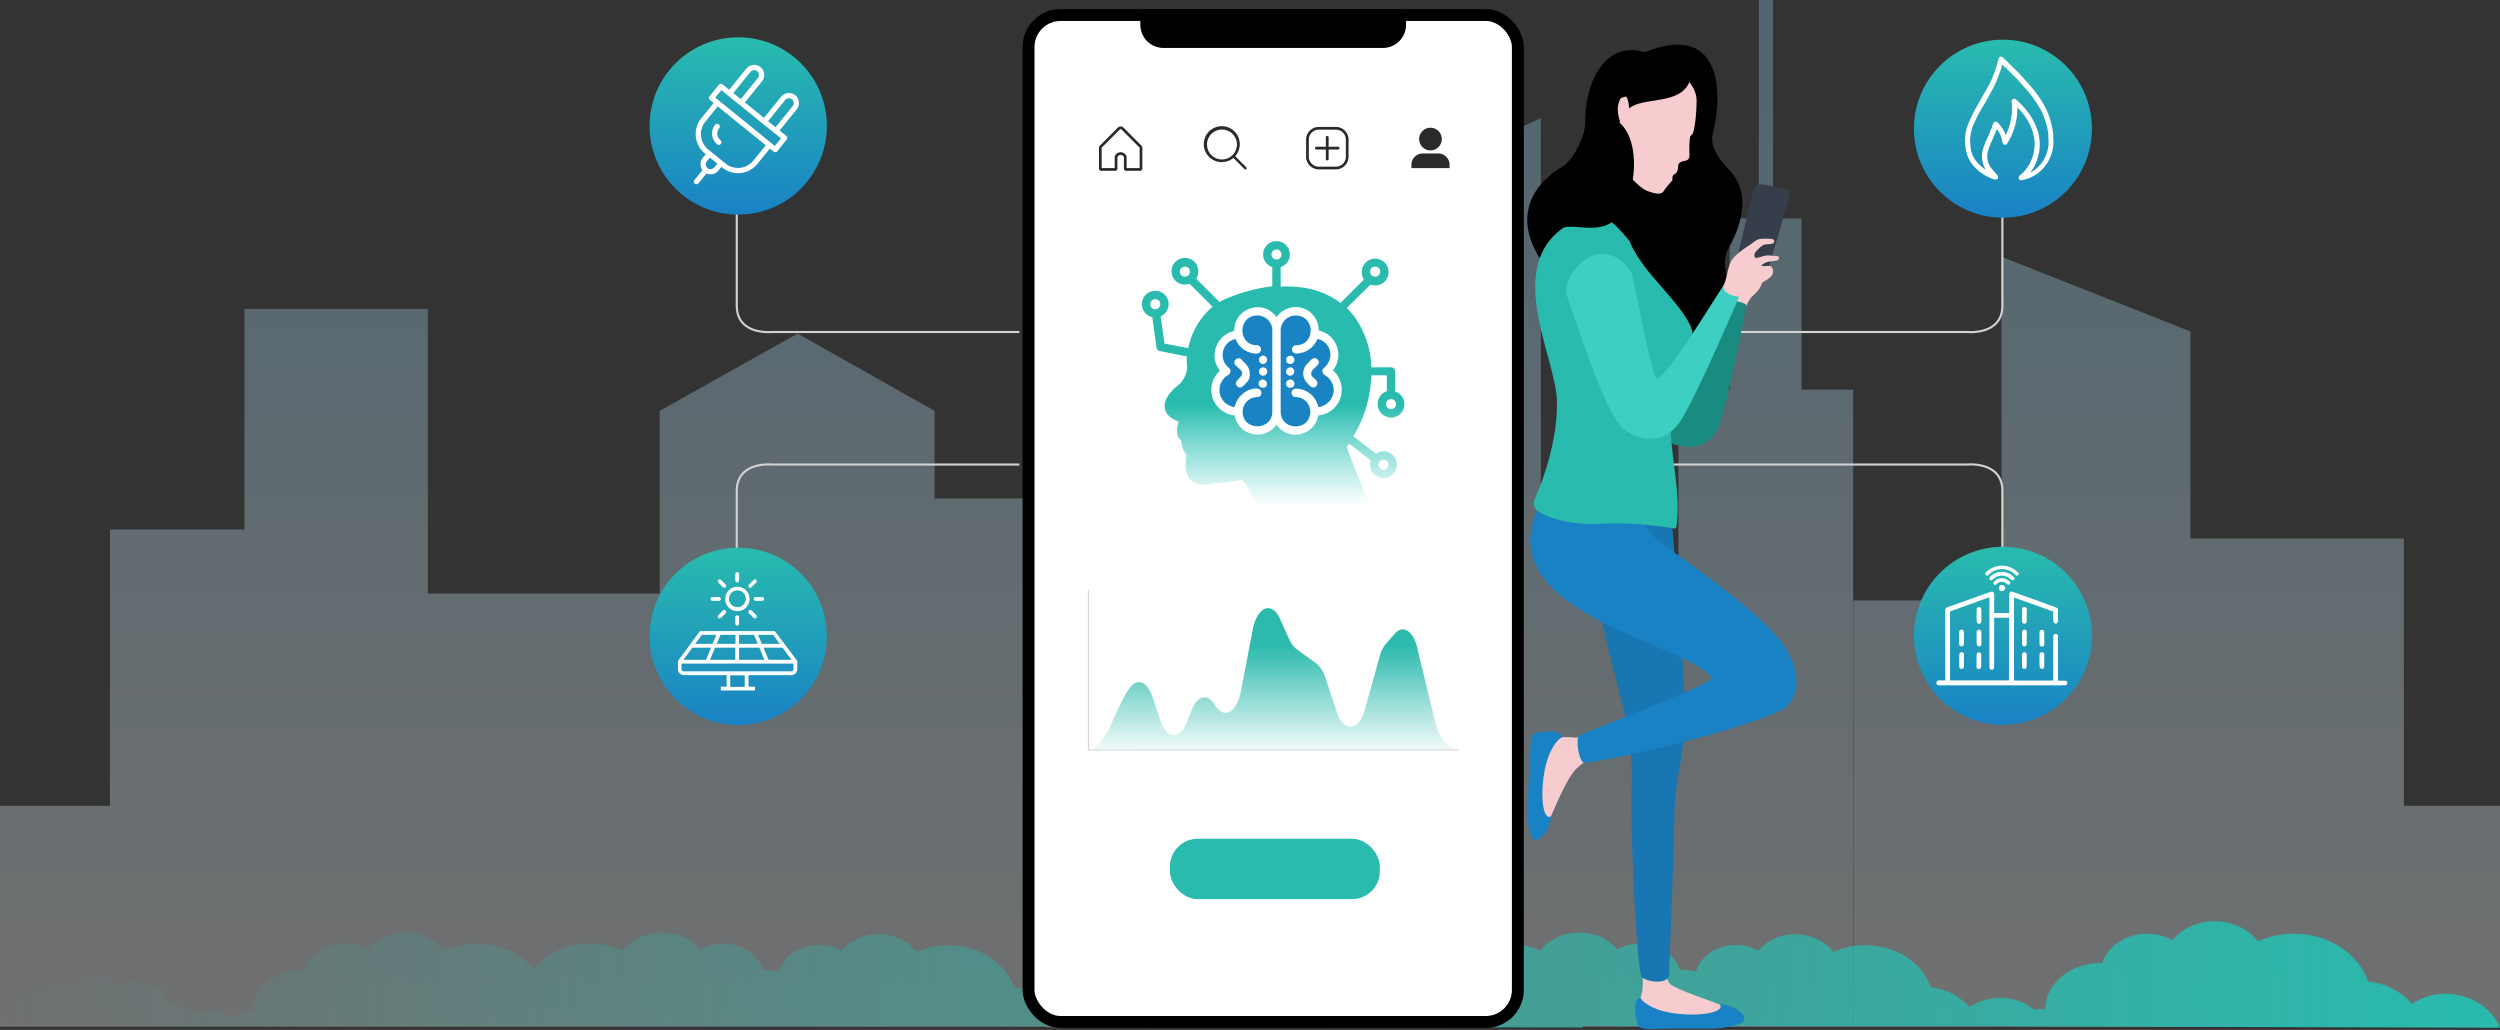 <svg xmlns="http://www.w3.org/2000/svg" xmlns:xlink="http://www.w3.org/1999/xlink" width="1170" height="482" viewBox="0 0 1170 482"><rect x="0" y="0" width="1170" height="482" fill="#333333" stroke="none"/><defs><style>.a{fill:#a1a1a1;}.b{clip-path:url(#a);}.c{opacity:0.3;}.d{fill:url(#b);}.e{fill:url(#c);}.f,.h,.l{fill:none;}.f{stroke:#d1d1d1;}.g{fill:#fff;}.h{stroke:#000;stroke-width:5.575px;}.h,.l{stroke-miterlimit:10;}.i{fill:url(#d);}.j,.u{fill:#29bbae;}.k{fill:url(#h);}.l{stroke:#d6d6d6;stroke-width:0.5px;}.m{fill:#2a2a2b;}.n{fill:#1983c4;}.o{fill:url(#i);}.p{fill:#f6cccf;}.p,.q,.r,.s,.t,.u,.v,.w{fill-rule:evenodd;}.q{fill:#1982c5;}.r{fill:#1876b2;}.s{fill:#1a8b81;}.v{fill:#3dcfc2;}.w{fill:#373e4b;}</style><clipPath id="a"><rect class="a" width="1170" height="482" transform="translate(375 419)"/></clipPath><linearGradient id="b" x1="0.5" x2="0.5" y2="1" gradientUnits="objectBoundingBox"><stop offset="0" stop-color="#94dbfe"/><stop offset="1" stop-color="#fff"/></linearGradient><linearGradient id="c" x1="0.994" y1="1" x2="0" y2="1" gradientUnits="objectBoundingBox"><stop offset="0" stop-color="#29bbae"/><stop offset="1" stop-color="#29bbae" stop-opacity="0"/></linearGradient><linearGradient id="d" x1="0.5" x2="0.5" y2="1" gradientUnits="objectBoundingBox"><stop offset="0" stop-color="#29bbae"/><stop offset="1" stop-color="#1982c5"/></linearGradient><linearGradient id="h" x1="0.5" y1="-0.04" x2="0.5" y2="1.047" gradientUnits="objectBoundingBox"><stop offset="0" stop-color="#2cbaad"/><stop offset="0.314" stop-color="#2cbaad"/><stop offset="1" stop-color="#2cbaad" stop-opacity="0"/></linearGradient><linearGradient id="i" x1="0.5" y1="0.619" x2="0.5" y2="1" gradientUnits="objectBoundingBox"><stop offset="0" stop-color="#29bbae"/><stop offset="1" stop-color="#3dcfc2" stop-opacity="0"/></linearGradient></defs><g class="b" transform="translate(-375 -419)"><g transform="translate(0 -39)"><g class="c" transform="translate(375 457.529)"><path class="d" d="M489.273,481.265v-.248H0V377.579H51.457V248.251h62.955V145.061h85.81V278.229h108.52V192.754l64.537-36.172,64.106,36.172v41h59.362v83.37h30.185v-126.6h95.727V101.7l98.459-45.959V230.536h40.389v33.2h24V182.844h24V102.695h13.654V0h6.612V102.695h13.368v80.149h24.147V481.017H537.136v.248Zm626.826-.248H867.439V281.45h69.28V120.657l88.4,34.934v96.872h99.9V377.579H1170V481.017Z" transform="translate(0 0)"/></g><path class="e" d="M942.879,49.22a.505.505,0,0,0,.012-.054H759.112a.448.448,0,0,1,.015-.077H740.549c.114.257.226.516.331.776l-227.1-.645c0-.015.007-.035.011-.054H330.012c0-.026.012-.051.015-.077H107.2c0-.024.012-.051.015-.076H0a4.72,4.72,0,0,1,5.073-3.842h.978v-.085c0-5.852,5.559-10.53,12.392-10.53h.586c1.366-3.842,5.465-6.6,10.245-6.6a11.6,11.6,0,0,1,5.855,1.5,12.148,12.148,0,0,1,9.662-4.345,12.032,12.032,0,0,1,9.854,4.513,20.5,20.5,0,0,1,8.1-1.672c7.8,0,14.731,4.345,16.878,10.781a15.159,15.159,0,0,1,10.053,5.18,13.275,13.275,0,0,1,3.513-1.671c5.629-1.818,11.809-.01,15.107,4a9.834,9.834,0,0,1,8.367-4.263,6.34,6.34,0,0,1,1.756.165c.2-10.782,10.441-19.389,23.029-19.389h.977c2.342-7.273,10.05-12.288,18.734-12.288A22.057,22.057,0,0,1,171.8,13.148c.391-.5.782-.832,1.174-1.335.194-.333.583-.5.778-.67A9.021,9.021,0,0,1,175.5,9.807a29.266,29.266,0,0,1,2.735-1.84c.391-.164.586-.333.977-.5a9.043,9.043,0,0,0,.974-.5,6.225,6.225,0,0,1,2.147-.67l2.344-.5c.39,0,.781-.166,1.169-.166s.782-.169,1.172-.169a2.893,2.893,0,0,0,1.17-.164h1.369c7.315,0,14.243,3.174,18.246,8.441a37.132,37.132,0,0,1,15.123-3.177c10.654-.162,20.836,4.363,26.831,11.985a29.213,29.213,0,0,1,9.7-7.955,35.783,35.783,0,0,1,17.137-4.03,37.174,37.174,0,0,1,15.121,3.174c.029-.039.059-.073.088-.108,4.014-5.2,10.895-8.33,18.163-8.33h1.364a2.9,2.9,0,0,0,1.17.164c.39,0,.781.169,1.172.169s.782.166,1.174.166l2.339.5a6.225,6.225,0,0,1,2.147.67,9.236,9.236,0,0,0,.978.5c.386.169.583.337.974.5a28.925,28.925,0,0,1,2.732,1.84,8.822,8.822,0,0,1,1.757,1.336c.2.168.586.337.782.67.388.5.778.835,1.169,1.335a22.069,22.069,0,0,1,10.637-2.673c8.684,0,16.39,5.015,18.738,12.288h.973a27.082,27.082,0,0,1,5.575.576h1a16.694,16.694,0,0,1,2.438-4.6c5.76-7.688,17.664-9.858,26.644-4.93a20.69,20.69,0,0,1,7.872-5.794,23.036,23.036,0,0,1,9.462-1.894c7.21,0,13.936,3.083,17.842,8.253a38.712,38.712,0,0,1,6-2.068,36.916,36.916,0,0,1,8.906-1.078c13.89-.013,26.648,7.768,30.675,19.715a27.484,27.484,0,0,1,18.029,9.25,25.241,25.241,0,0,1,6.693-3.15,26.553,26.553,0,0,1,7.732-1.141,25.276,25.276,0,0,1,16.078,5.583,13.64,13.64,0,0,1,3.047-.361,7.514,7.514,0,0,1,1.977.167c.2-12.016,11.658-21.664,25.688-21.664h.989a18.418,18.418,0,0,1,2.767-5.247c6.522-8.718,20.058-11.086,30.137-5.5C592.08,3.3,599.487,0,607.394,0a26.8,26.8,0,0,1,16.815,5.911,24.024,24.024,0,0,1,6.22,2.336c1.225-.432,2.483-.811,3.741-1.141,13.321-3.336,27.023.169,36.072,8.076a29.855,29.855,0,0,1,8.619,7.362,29.178,29.178,0,0,1,9.7-7.955,35.785,35.785,0,0,1,17.136-4.03,37.179,37.179,0,0,1,15.122,3.174c.029-.039.06-.073.088-.108,4.015-5.2,10.895-8.33,18.163-8.33h1.366a2.9,2.9,0,0,0,1.172.164c.391,0,.778.169,1.169.169s.782.166,1.174.166l2.339.5a6.226,6.226,0,0,1,2.147.67,9.228,9.228,0,0,0,.978.5c.391.169.583.337.974.5a28.941,28.941,0,0,1,2.734,1.84,8.882,8.882,0,0,1,1.756,1.336c.194.168.586.337.782.67.391.5.778.835,1.169,1.335a22.075,22.075,0,0,1,10.637-2.673c8.684,0,16.394,5.015,18.738,12.288h.973a27.065,27.065,0,0,1,5.575.576h1a16.518,16.518,0,0,1,2.441-4.6c5.755-7.688,17.661-9.858,26.636-4.93a20.751,20.751,0,0,1,7.877-5.794,23.04,23.04,0,0,1,9.462-1.894c7.21,0,13.935,3.083,17.842,8.253a38.794,38.794,0,0,1,6-2.068,36.909,36.909,0,0,1,8.906-1.078c13.89-.013,26.648,7.768,30.676,19.715a27.484,27.484,0,0,1,18.028,9.25,25.24,25.24,0,0,1,6.693-3.15,26.564,26.564,0,0,1,7.732-1.141,25.273,25.273,0,0,1,16.078,5.583,13.642,13.642,0,0,1,3.047-.361,7.509,7.509,0,0,1,1.977.167c.2-12.016,11.658-21.664,25.688-21.664h.989a18.447,18.447,0,0,1,2.767-5.247c6.523-8.718,20.058-11.086,30.138-5.5C1021.18,3.3,1028.587,0,1036.494,0c8.1.082,15.709,3.552,20.154,9.391a43,43,0,0,1,6.622-2.285c19.266-4.825,39.323,4.657,44.958,21.073,8.2.931,15.708,4.74,20.549,10.578a28.52,28.52,0,0,1,7.706-3.639c13.735-4.062,28.754,2.985,33.5,14.747Z" transform="translate(375 889.125)"/><g transform="translate(679 461.181)"><g transform="translate(0 1)"><g transform="translate(40.806 80.062)"><path class="f" d="M1674.314,658.152H1558.609s-16.55,1.735-16.55-12.32V587.015" transform="translate(-1542.059 -587.015)"/><path class="f" d="M1542.059,658.152h115.705s16.55,1.735,16.55-12.32V587.015" transform="translate(-1081.999 -587.015)"/><path class="f" d="M1674.314,587.083H1558.609s-16.55-1.735-16.55,12.32V658.22" transform="translate(-1542.059 -453.926)"/><path class="f" d="M1513.3,587.083h162.955s16.551-1.735,16.551,12.32V658.22" transform="translate(-1100.491 -453.926)"/></g><g transform="translate(177.357 0)"><rect class="g" width="229" height="471.26" rx="12" transform="translate(0 2.839)"/><rect class="h" width="229" height="471.26" rx="15" transform="translate(0 2.839)"/><path d="M0,0H124.332a0,0,0,0,1,0,0V7.435a10.817,10.817,0,0,1-10.817,10.817H10.817A10.817,10.817,0,0,1,0,7.435V0A0,0,0,0,1,0,0Z" transform="translate(52.334)"/></g><g transform="translate(0 13.281)"><circle class="i" cx="41.485" cy="41.485" r="41.485"/><g transform="translate(44.182 7.691) rotate(39)"><path class="g" d="M19.169,60.49V54.6l-.347-.123a4.739,4.739,0,0,1-3.147-4.455V47.779h-.511A11.713,11.713,0,0,1,3.474,36.089V26.852H1.226A1.23,1.23,0,0,1,0,25.626V18.658a1.23,1.23,0,0,1,1.226-1.226H5.231V4.72A4.736,4.736,0,0,1,9.952,0a4.615,4.615,0,0,1,3.331,1.39,4.616,4.616,0,0,1,1.39,3.331V17.432H26.158V4.72A4.736,4.736,0,0,1,30.878,0a4.458,4.458,0,0,1,3.29,1.39A4.617,4.617,0,0,1,35.558,4.72V17.432h4.006a1.271,1.271,0,0,1,.879.368,1.222,1.222,0,0,1,.368.879v6.968a1.23,1.23,0,0,1-1.226,1.226H37.336V36.11a11.661,11.661,0,0,1-11.71,11.669h-.511v2.248a4.739,4.739,0,0,1-3.147,4.455l-.347.123V60.49a1.226,1.226,0,1,1-2.452,0Zm-1-10.422a2.248,2.248,0,1,0,4.5,0h.021V47.819H18.167ZM5.967,36.11a9.236,9.236,0,0,0,9.216,9.237H25.647a9.245,9.245,0,0,0,9.237-9.237V26.873H5.967ZM2.472,24.421H38.378V19.9H2.472ZM28.61,17.432h4.516V4.72a2.248,2.248,0,0,0-4.5,0h-.02ZM7.7,4.72V17.432h4.5V4.72a2.248,2.248,0,0,0-4.5,0Zm2.738,29.632a1.226,1.226,0,0,1,2.452,0A4.012,4.012,0,0,0,16.9,38.358a1.27,1.27,0,0,1,.879.368,1.228,1.228,0,0,1-.858,2.1A6.507,6.507,0,0,1,10.443,34.352Z" transform="translate(0 0)"/></g></g><g transform="translate(591.709 251.713)"><circle class="i" cx="41.661" cy="41.661" r="41.661" transform="translate(0 0)"/><g transform="translate(10.486 8.855)"><path class="g" d="M59.742,55.974H1.535A1.637,1.637,0,0,1,0,55.275a3.387,3.387,0,0,0,.07-.837,1.559,1.559,0,0,1,1.535-.768H4.188V21.217c0-1.256.139-1.465,1.326-1.885,6.49-2.3,12.981-4.676,19.542-6.979,1.4-.488,2.024-.07,2.024,1.4v8.375h7.049V13.61c0-1.326.628-1.745,1.815-1.326,6.63,2.373,13.261,4.746,19.891,7.189.908.349,1.117.558,1.117,1.535v4.746c0,1.047-.908,1.675-1.675,1.117a1.919,1.919,0,0,1-.558-1.047,35.131,35.131,0,0,1,0-3.839.608.608,0,0,0-.488-.7c-5.793-2.094-11.586-4.188-17.378-6.212a4.349,4.349,0,0,0-.488-.139v38.8H54.718V33.081A1.12,1.12,0,0,1,55.834,31.9a1.062,1.062,0,0,1,1.117,1.117v20.8h2.792a3.392,3.392,0,0,1,.838.07.957.957,0,0,1,.7,1.186.988.988,0,0,1-.977.908ZM24.149,15.005c-5.653,2.024-11.307,4.118-17.03,6.142a.913.913,0,0,0-.7.977V53.671H33.989c.07-12.842.07-16.471.07-29.313H27.08V47.18c0,.977-.419,1.535-1.117,1.535s-1.116-.488-1.116-1.465V14.8C24.567,14.866,24.358,14.936,24.149,15.005ZM18.775,47.18c.069-.977.069-1.884.069-2.792V41.736a1.085,1.085,0,1,1,2.164-.07V47.25a1.119,1.119,0,0,1-1.186,1.117A1.068,1.068,0,0,1,18.775,47.18Zm29.592-.07a17.688,17.688,0,0,1-.07-2.722V41.736a1.142,1.142,0,0,1,1.116-1.257,1.121,1.121,0,0,1,1.117,1.187V47.18a1.084,1.084,0,1,1-2.163-.07Zm-8.236.07c0-1.815-.07-3.7,0-5.513a1.121,1.121,0,0,1,1.116-1.187c.628,0,1.047.489,1.117,1.257-.07.907-.07,1.814-.07,2.652V47.11a1.084,1.084,0,1,1-2.163.07Zm-29.383,0c0-1.815-.07-3.7,0-5.513a1.177,1.177,0,0,1,1.187-1.187,1.131,1.131,0,0,1,1.046,1.257c-.069.907-.069,1.814-.069,2.722V47.11c0,.768-.419,1.187-1.047,1.187A1.062,1.062,0,0,1,10.748,47.18Zm38.6-9.352c-.628,0-1.047-.488-1.047-1.256V31.2a1.068,1.068,0,0,1,1.047-1.187,1.119,1.119,0,0,1,1.186,1.117v5.583a1.069,1.069,0,0,1-1.186,1.117Zm-29.383-.07a1.068,1.068,0,0,1-1.047-1.186c-.07-.908-.07-1.815-.07-2.722V31.2a1.173,1.173,0,0,1,1.047-1.256,1.119,1.119,0,0,1,1.187,1.116v5.653a1.053,1.053,0,0,1-1.01,1.054A.864.864,0,0,1,19.961,37.758Zm20.17-1.117V31.057a1.118,1.118,0,0,1,1.186-1.116,1.068,1.068,0,0,1,1.047,1.186c-.07.907-.07,1.815-.07,2.792v2.652a1.084,1.084,0,1,1-2.163.069Zm-29.453-.069V31.127a1.1,1.1,0,0,1,1.187-1.186c.628,0,1.047.489,1.047,1.256v5.3A1.142,1.142,0,0,1,11.8,37.758,1.121,1.121,0,0,1,10.678,36.571Zm9.283-9.422c-.628,0-1.047-.488-1.047-1.256-.07-.838-.07-1.745-.07-2.652V20.589c0-.768.419-1.187,1.047-1.187a1.048,1.048,0,0,1,1.187,1.117v5.513a1.035,1.035,0,0,1-1,1.124A1.067,1.067,0,0,1,19.961,27.149Zm20.17-1.117V20.449a1.082,1.082,0,0,1,1.186-1.117,1.01,1.01,0,0,1,1.047,1.117c-.07,1.047-.07,1.954-.07,2.862v2.652a1.084,1.084,0,1,1-2.163.07ZM29.243,10.4A1.416,1.416,0,0,1,30.709,9a1.431,1.431,0,0,1,1.465,1.465,1.466,1.466,0,1,1-2.931-.07Zm-2.3-1.745c-.349-.349-.279-.837.139-1.256a4.975,4.975,0,0,1,7.189,0c.419.419.489.908.07,1.256a.833.833,0,0,1-1.256-.069,3.293,3.293,0,0,0-4.816,0,1.086,1.086,0,0,1-.741.376A.756.756,0,0,1,26.94,8.654Zm8.1-2.094A7.024,7.024,0,0,0,31.9,4.816a5.607,5.607,0,0,0-5.165,1.4c-.139.069-.279.209-.488.349a.8.8,0,0,1-1.186,0,.883.883,0,0,1,0-1.256,7.488,7.488,0,0,1,3.769-2.233,17.4,17.4,0,0,0,1.885-.209A7.775,7.775,0,0,1,36.222,5.3c.419.419.488.908.14,1.256a.891.891,0,0,1-.637.262A1.081,1.081,0,0,1,35.036,6.56ZM37.06,4.327a8.636,8.636,0,0,0-12.423-.209c-.628.628-1.047.7-1.466.279s-.349-.907.279-1.535A10.962,10.962,0,0,1,29.383.07c.07,0,.139-.07.209-.07h2.233c.488.07.978.209,1.4.279a10.788,10.788,0,0,1,5.025,2.932.862.862,0,0,1,.209,1.047,1.9,1.9,0,0,1-.837.419A1.23,1.23,0,0,1,37.06,4.327Z" transform="translate(0 0)"/></g></g><g transform="translate(0 252.13)"><circle class="i" cx="41.485" cy="41.485" r="41.485" transform="translate(0)"/><g transform="translate(13.275 11.432)"><path class="g" d="M35.877,55.392H20.065V53.624h2.75v-5.4H2.848A2.85,2.85,0,0,1,0,45.374V41.642c0-.1.1-.1.1-.2L10.017,27.99a.744.744,0,0,1,.688-.393H44.944a.994.994,0,0,1,.687.393L55.747,41.446c0,.1.1.2.1.294v3.634A2.85,2.85,0,0,1,53,48.222H33.029v5.4h3.044v1.964Zm-11.392-1.67h6.777v-5.4H24.485ZM1.67,45.374A1.09,1.09,0,0,0,2.75,46.455H53a1.09,1.09,0,0,0,1.08-1.081V42.82H1.67ZM42.4,41.053H53.193l-4.224-5.7H40.046Zm-13.792,0H40.439l-2.357-5.7H28.61Zm-13.6,0H26.842v-5.7H17.371Zm-12.46,0H13.148l2.357-5.7H6.777Zm36.706-7.464h8.434l-3.142-4.223H37.492Zm-10.649,0h8.783l-1.768-4.223H28.61Zm-10.453,0h8.784V29.366H19.924Zm-10.1,0h8.139l1.768-4.223H11.2ZM55.845,41.74Zm-29-17.58V21.116a.884.884,0,1,1,1.768,0V24.16a.884.884,0,1,1-1.768,0Zm-7.955-2.75a1.03,1.03,0,0,1,0-1.277l2.16-2.16a.917.917,0,0,1,1.277,0,1.03,1.03,0,0,1,0,1.277l-2.16,2.16a1.253,1.253,0,0,1-.724.259A.663.663,0,0,1,18.887,21.41Zm16.5,0-2.161-2.16A.9.9,0,0,1,34.5,17.973l2.16,2.16a.917.917,0,0,1,0,1.277,1.138,1.138,0,0,1-.675.221A.844.844,0,0,1,35.387,21.41ZM22.128,12.571a5.7,5.7,0,1,1,5.7,5.7A5.7,5.7,0,0,1,22.128,12.571Zm1.768-.1a3.929,3.929,0,1,0,3.929-3.929A3.94,3.94,0,0,0,23.9,12.473Zm12.473.982a.884.884,0,1,1,0-1.768h3.044a.884.884,0,1,1,0,1.768Zm-20.232,0a.884.884,0,0,1,0-1.768h3.044a.884.884,0,1,1,0,1.768ZM33.226,7.072a1.032,1.032,0,0,1,0-1.277l2.259-2.16a.9.9,0,0,1,1.178,0,1.031,1.031,0,0,1,0,1.276L34.4,7.072a.7.7,0,0,1-.589.294A.848.848,0,0,1,33.226,7.072Zm-12.178,0L18.887,4.91a.9.9,0,0,1,0-1.178.925.925,0,0,1,1.277-.1l2.16,2.16a1.03,1.03,0,0,1,0,1.277,1.14,1.14,0,0,1-.675.221A.847.847,0,0,1,21.047,7.072Zm5.795-3.143V.884a.884.884,0,1,1,1.768,0V3.929a.884.884,0,1,1-1.768,0Z" transform="translate(0 0)"/></g></g><g transform="translate(591.709 14.381)"><circle class="i" cx="41.661" cy="41.661" r="41.661" transform="translate(0)"/><g transform="translate(23.898 7.941)"><path class="g" d="M26.441,57.84a1.088,1.088,0,0,1-.6-.121,1.2,1.2,0,0,1-.724-.966,1.685,1.685,0,0,1,.362-1.087l.483-.362c.241-.241.483-.362.724-.6a18.885,18.885,0,0,0,5.433-9.659,22.52,22.52,0,0,0,.483-3.863,19.7,19.7,0,0,0-.724-5.433,25.759,25.759,0,0,0-3.622-7.606,29.353,29.353,0,0,0-3.743-4.467,30.932,30.932,0,0,1-4.709,16.9,1.144,1.144,0,0,1-1.328.6,1.31,1.31,0,0,1-.966-.966,13.76,13.76,0,0,0-2.535-6.4c0,.121,0,.121-.121.241-.845,1.932-1.57,3.863-2.415,5.675l-.121.241a29.959,29.959,0,0,0-1.57,4.226,9.067,9.067,0,0,0,1.69,8.089c.6.724,1.328,1.57,1.932,2.294.362.362.6.724.845.966a1.265,1.265,0,0,1,.121,1.449,1.319,1.319,0,0,1-1.449.483l-.362-.121-1.087-.362A22.385,22.385,0,0,1,4.1,51.2,15.5,15.5,0,0,1,.483,43.714,22.747,22.747,0,0,1,0,39.367a20.954,20.954,0,0,1,1.69-8.331c.724-1.69,1.69-3.622,2.656-5.674C5.071,24.034,5.8,22.706,6.52,21.5c.6-.966,1.207-2.052,1.69-3.018,1.449-2.415,2.777-4.709,3.863-6.882.845-1.932,1.57-3.863,2.173-5.554.362-.966.6-2.052.966-3.139l.362-1.449.121-.6a1.458,1.458,0,0,1,.845-.845A1.158,1.158,0,0,1,17.627.25l.483.483c.362.362.724.6.966.845l1.932,1.932C22.7,5.2,24.509,6.89,26.2,8.7c1.328,1.449,2.656,3.018,3.984,4.467a15.293,15.293,0,0,1,1.328,1.57A44.314,44.314,0,0,1,36.341,21.5a33.4,33.4,0,0,1,3.5,7.727,47.379,47.379,0,0,1,1.207,5.192,13.3,13.3,0,0,1,.241,2.173v1.328c0,.483.121.845.121,1.328a18.6,18.6,0,0,1-4.346,12.436,17.2,17.2,0,0,1-9.176,5.8c-.362.121-.724.121-1.087.241l-.362.121ZM23.06,19.688a1.716,1.716,0,0,1,.724.241l.241.241a2.12,2.12,0,0,1,.6.483,41.447,41.447,0,0,1,5.554,6.278,29.312,29.312,0,0,1,3.984,8.331,20.52,20.52,0,0,1,.845,6.157,16.431,16.431,0,0,1-.6,4.346,19.356,19.356,0,0,1-3.863,8.451,14.861,14.861,0,0,0,4.829-3.863,16.4,16.4,0,0,0,3.743-10.987A3.342,3.342,0,0,0,39,38.281V36.953c0-.6-.121-1.207-.121-1.811a49.573,49.573,0,0,0-1.207-4.95,26.354,26.354,0,0,0-3.26-7.123,60.915,60.915,0,0,0-4.588-6.52c-.483-.483-.966-1.087-1.449-1.57-1.207-1.449-2.535-2.9-3.863-4.346-1.69-1.811-3.5-3.5-5.192-5.192-.6-.6-1.328-1.207-1.932-1.811v.121a33.307,33.307,0,0,1-.966,3.26c-.6,1.69-1.328,3.743-2.294,5.8-1.087,2.294-2.415,4.588-3.743,7.123-.6,1.087-1.207,2.052-1.811,3.018C7.848,24.155,7.123,25.483,6.4,26.69c-.966,1.811-1.811,3.863-2.535,5.433a20,20,0,0,0-1.449,7.365,38.184,38.184,0,0,0,.362,3.863A11.958,11.958,0,0,0,5.916,49.63a20.443,20.443,0,0,0,3.863,3.26,11.393,11.393,0,0,1-1.449-9.176,27.057,27.057,0,0,1,1.69-4.709l.121-.241c.845-1.811,1.57-3.622,2.415-5.554.121-.362.241-.845.362-1.207.121-.241.121-.483.241-.724a1.458,1.458,0,0,1,.845-.845,1.158,1.158,0,0,1,1.087.241,14.7,14.7,0,0,1,3.984,6.037,28.468,28.468,0,0,0,2.777-15.7,1.486,1.486,0,0,1,.6-1.207A1.088,1.088,0,0,1,23.06,19.688Z" transform="translate(0 0.039)"/></g></g><rect class="j" width="98.2" height="28.27" rx="13" transform="translate(243.544 388.351)"/><g transform="translate(205.384 271.892)"><path class="k" d="M40.9,147c4.642-1.248,8.307-7.736,9.651-10.73,2.81-6.488,5.741-12.976,8.185-16.719l.733-1c3.543-5.24,8.429-3.493,10.872,3.993l3.665,10.979c2.81,8.734,8.918,9.233,12.216,1.248l2.565-6.488c2.688-6.737,7.574-7.486,10.75-2h0c4.031,6.737,10.139,3.743,12.094-6.238l5.619-29.2c2.077-10.73,9.04-13.475,12.827-4.741l4.276,9.482a11.7,11.7,0,0,0,3.054,4.242l9.895,7.236a13.871,13.871,0,0,1,3.787,5.989l5.5,16.469c3.176,9.732,10.261,8.983,13.071-1l6.963-24.953a15.041,15.041,0,0,1,2.932-5.989l4.153-4.741c4.153-4.741,9.284-.749,10.872,8.235l8.307,34.186c2.077,8.484,7.574,11.229,10.994,11.978" transform="translate(-40.334 -72.365)"/><path class="l" d="M40.6,67.8v74.884H214.143" transform="translate(-40.6 -67.8)"/></g><g transform="translate(210.313 54.983)"><g transform="translate(146.233 0.62)"><path class="m" d="M266.613,422.282a5.3,5.3,0,1,0,5.3,5.3,5.3,5.3,0,0,0-5.3-5.3Z" transform="translate(-257.699 -422.282)"/><path class="m" d="M277.242,435.53H259.4v-1.562a5.3,5.3,0,0,1,5.295-5.295h7.26a5.3,5.3,0,0,1,5.293,5.295Z" transform="translate(-259.395 -416.631)"/></g><path class="m" d="M142.624,442.745h0c-.107,0-.226-.008-.35-.015s-.239-.013-.366-.013h-4.743c-.128,0-.251.007-.366.013s-.245.015-.352.015a1.1,1.1,0,0,1-1.23-1.183v-5.17c0-.558-.869-1.1-1.519-1.1s-1.519.544-1.519,1.1v5.17a1.1,1.1,0,0,1-1.23,1.183c-.107,0-.226-.008-.35-.015s-.239-.013-.366-.013H125.49c-.128,0-.251.007-.367.013s-.243.015-.35.015a1.1,1.1,0,0,1-1.23-1.183v-9.436a1.743,1.743,0,0,1,.678-1.43l.147-.145,8.017-8.051a1.851,1.851,0,0,1,2.627,0l8.166,8.2a1.742,1.742,0,0,1,.677,1.43v9.436a1.126,1.126,0,0,1-.415.953A1.322,1.322,0,0,1,142.624,442.745Zm-8.926-8.728c1.291,0,2.791,1.036,2.791,2.374v5.08c.074,0,.153-.005.236-.011.139-.007.286-.015.441-.015h4.743c.153,0,.3.008.439.015.083.006.162.009.236.011v-9.346c0-.234-.011-.245-.292-.518l-.162-.158-8.017-8.053a.6.6,0,0,0-.825,0l-8.179,8.211c-.281.273-.292.284-.292.518v9.346c.073,0,.153-.005.235-.011.14-.007.286-.015.441-.015h4.743c.153,0,.3.008.439.015.083.006.162.009.236.011v-5.08C130.907,435.054,132.407,434.018,133.7,434.018Z" transform="translate(-123.542 -421.953)"/><g transform="translate(96.941 0.236)"><path class="m" d="M204.223,429.388H199.8v-4.426a.649.649,0,1,0-1.3,0v4.426h-4.426a.649.649,0,1,0,0,1.3H198.5v4.426a.649.649,0,1,0,1.3,0v-4.426h4.428a.649.649,0,0,0,0-1.3Z" transform="translate(-189.253 -420.103)"/><path class="m" d="M205.137,423.35a4.678,4.678,0,0,1,4.673,4.673v7.985a4.678,4.678,0,0,1-4.673,4.673h-7.983a4.678,4.678,0,0,1-4.673-4.673v-7.985a4.678,4.678,0,0,1,4.673-4.673h7.983m0-1.272h-7.983a5.962,5.962,0,0,0-5.945,5.945v7.985a5.962,5.962,0,0,0,5.945,5.945h7.983a5.962,5.962,0,0,0,5.945-5.945v-7.985a5.962,5.962,0,0,0-5.945-5.945Z" transform="translate(-191.209 -422.078)"/></g><path class="m" d="M177.1,441.025l-5.2-5.238a8.42,8.42,0,1,0-.833.81l5.208,5.249a.581.581,0,1,0,.822-.822Zm-18.381-10.7a7,7,0,1,1,7,7A7.005,7.005,0,0,1,158.717,430.321Z" transform="translate(-108.151 -421.866)"/></g><g transform="translate(230.4 108.662)"><g transform="translate(0 0)"><g transform="translate(36.31 34.823)"><path class="n" d="M37.845,18.8c-9.195,0-9.195,13.89-.2,13.89a1.956,1.956,0,1,1,0,3.913,10.616,10.616,0,0,1-9.977-6.847,7.672,7.672,0,0,0-3.13,13.5,2.017,2.017,0,0,1-.2,3.326,8.059,8.059,0,0,0,2.935,15.064C29.042,53.232,39.8,50.689,39.8,54.993a1.848,1.848,0,0,1-1.956,1.956A6.932,6.932,0,0,0,31,63.8c0,9.195,13.89,9,13.89,0V25.647A6.974,6.974,0,0,0,37.845,18.8ZM32.759,50.3c-.587.391-2.543,3.521-4.3,1.565-2.739-2.739,4.7-4.5,1.565-7.63l-2.348-2.152c-1.761-1.761.978-4.5,2.739-2.739,1.174,1.565,3.913,2.935,3.913,6.652A5.186,5.186,0,0,1,32.759,50.3Zm6.26,1.761a1.891,1.891,0,0,1,0-2.739,1.957,1.957,0,0,1,3.326,1.369C42.541,52.449,40.389,53.232,39.019,52.058Zm1.565-5.087a1.948,1.948,0,1,1,1.956-1.956A1.957,1.957,0,0,1,40.584,46.972Zm0-5.478a1.957,1.957,0,0,1-1.369-3.326,1.891,1.891,0,0,1,2.739,0A2.006,2.006,0,0,1,40.584,41.494Z" transform="translate(-20.16 -18.8)"/></g><path class="o" d="M111.939,77.3a6.26,6.26,0,1,0,12.521,0,6.106,6.106,0,0,0-4.3-5.869V62.038a1.848,1.848,0,0,0-1.956-1.956H109a42.388,42.388,0,0,0-8.217-24.063A30.07,30.07,0,0,0,97.462,32.3l11.151-10.956a7.033,7.033,0,0,0,2.152.391,6.18,6.18,0,0,0,6.26-6.26,6.26,6.26,0,1,0-12.521,0A6.756,6.756,0,0,0,105.483,19L94.527,29.954c-7.434-5.673-16.825-8.217-27.976-7.63V13.129a6.106,6.106,0,0,0,4.3-5.869,6.26,6.26,0,0,0-12.521,0,6.105,6.105,0,0,0,4.3,5.869v9a79.583,79.583,0,0,0-19.759,5.087,22.512,22.512,0,0,0-4.891,2.348L27.033,18.607a6.756,6.756,0,0,0,.978-3.521,6.26,6.26,0,0,0-12.521,0,6.18,6.18,0,0,0,6.26,6.26,8.32,8.32,0,0,0,2.152-.391l10.76,10.76A34.252,34.252,0,0,0,23.316,51.083L12.164,48.931,10.4,36.215a6.267,6.267,0,0,0,3.717-5.673,6.18,6.18,0,0,0-6.26-6.26,6.18,6.18,0,0,0-6.26,6.26,6.287,6.287,0,0,0,4.891,6.065L8.447,50.887c.2.783.783,1.565,1.565,1.565L22.729,55a11.844,11.844,0,0,0,0,3.717c.2,2.152-.2,6.065-4.108,9.782-1.174.783-7.239,5.673-6.26,10.76.391,2.739,2.543,4.7,6.456,6.26-.978,2.935-1.565,6.652,1.174,8.8.2,1.761.783,4.891,2.543,6.652-.587,2.739-1.174,8.217,1.565,11.543a8.218,8.218,0,0,0,7.825,2.348L48.161,112.9c1.956-.2,7.137,11.775,7.137,11.775h53.119S97.07,98.036,97.657,97.057a3.153,3.153,0,0,0,.783-1.369l10.369,8.021a6.952,6.952,0,0,0-.391,1.956,6.26,6.26,0,1,0,6.26-6.26,5.462,5.462,0,0,0-3.521,1.174l-10.564-8.217A59.5,59.5,0,0,0,109,63.8h7.239v7.434A6.35,6.35,0,0,0,111.939,77.3Zm-1.174-64.364a2.26,2.26,0,0,1,2.348,2.348,2.348,2.348,0,1,1-4.7,0A2.26,2.26,0,0,1,110.765,12.934Zm-89.014,4.7A2.26,2.26,0,0,1,19.4,15.281a2.348,2.348,0,0,1,4.7,0A2.379,2.379,0,0,1,21.751,17.629ZM7.86,32.889a2.348,2.348,0,1,1,0-4.7,2.26,2.26,0,0,1,2.348,2.348A2.379,2.379,0,0,1,7.86,32.889ZM62.247,7.26a2.348,2.348,0,0,1,4.7,0,2.348,2.348,0,0,1-4.7,0ZM84.158,82.58c-1.761,9.586-14.086,12.325-19.564,4.3-5.673,8.021-18,5.087-19.564-4.3A12.091,12.091,0,0,1,34.076,70.646a11.856,11.856,0,0,1,4.108-9,10.921,10.921,0,0,1-2.543-7.239,11.712,11.712,0,0,1,9.195-11.347C44.64,32.3,58.53,27.8,64.595,36.606a10.814,10.814,0,0,1,19.759,6.26,11.591,11.591,0,0,1,6.652,18.585,12.172,12.172,0,0,1,4.108,9A11.987,11.987,0,0,1,84.158,82.58Zm30.519,20.737a2.348,2.348,0,1,1-2.348,2.348A2.525,2.525,0,0,1,114.678,103.318ZM118.2,74.95a2.348,2.348,0,0,1,0,4.7,2.348,2.348,0,0,1,0-4.7Z" transform="translate(-1.6 -1)"/><g transform="translate(64.951 34.823)"><path class="n" d="M55.342,46.58a2,2,0,0,1-.2-3.326,8.218,8.218,0,0,0,2.935-6.065,7.553,7.553,0,0,0-6.065-7.434A10.9,10.9,0,0,1,42.039,36.6a1.956,1.956,0,0,1,0-3.913c9.195,0,9-13.89-.2-13.89A7.014,7.014,0,0,0,34.8,25.843V63.8c0,8.8,13.3,9.391,13.89.391V63.8a6.932,6.932,0,0,0-6.847-6.847,1.956,1.956,0,1,1,0-3.913,10.727,10.727,0,0,1,10.564,8.608,8.207,8.207,0,0,0,7.239-8.021A8.583,8.583,0,0,0,55.342,46.58ZM39.3,52.645a1.917,1.917,0,0,1-1.369-3.326A1.948,1.948,0,1,1,39.3,52.645Zm0-5.673a1.939,1.939,0,0,1-1.369-3.326,1.888,1.888,0,0,1,2.739,0A2.006,2.006,0,0,1,39.3,46.972Zm0-5.478a1.948,1.948,0,1,1,1.369-3.326A1.96,1.96,0,0,1,39.3,41.494Zm12.129,7.63a1.957,1.957,0,0,1-1.369,3.326c-1.174,0-1.761-.978-2.935-2.152a6.383,6.383,0,0,1,0-8.8c.978-.783,2.935-4.108,4.891-2.152,2.543,2.543-2.935,3.913-2.935,6.652C49.081,47.363,50.255,47.754,51.429,49.124Z" transform="translate(-34.8 -18.8)"/></g></g></g></g><g transform="translate(410.768 17.705)"><path class="p" d="M286.574,359.6c-.088,1.517.277,8.2-1.142,10.984-.353.7.29,1.488.567,2.108.887,1.971,3.675,4.626,12.8,5.987s19.328.411,24.635-.271,2.176-3.266-.273-4.354-21.124-7.161-23.837-9.824-.743-7.241-1.15-7.989S287.865,355.52,286.574,359.6Z" transform="translate(-232.459 75.384)"/><path class="q" d="M286.628,363.036a3.14,3.14,0,0,0-2.221,2.312c-.546,1.973,0,8.506,1.154,10.822s7.35,1.427,18.1,1.427h16.061c5.853,0,14.495-1.7,15.447-3.948s-3.65-6.954-11.59-7.457c0,0,1.585,1.061-.456,2.558s-9.163,3.03-19.942,1.77S287.012,364.683,286.628,363.036Z" transform="translate(-233.654 82.934)"/><path class="r" d="M310.468,252.192l2.743,4s6.5,71.279,6.116,93.613-4.622,25.8-4.815,48.324-2.5,65.845-2.308,71.234-9.82,4.237-12.709,1.926-5.767-77.708-5-88.946-1.347-26.953-3.852-37.352-17.905-67.96-17.905-82.978S310.468,252.192,310.468,252.192Z" transform="translate(-245.72 -34.711)"/><path class="p" d="M282.244,303.809a7.662,7.662,0,0,1-3.913.532,40.862,40.862,0,0,0-5.519-.121,7.968,7.968,0,0,0-2.135.45c-2.018.774-4.821,3.416-6.683,12.446s-1.468,19.276-1.08,24.615,3.141,2.355,4.363-.033,7.57-18.667,12.3-22.907,5.385-3.724,6.155-4.092S286.25,305.322,282.244,303.809Z" transform="translate(-256.405 19.904)"/><path class="q" d="M275.985,305.408a3.151,3.151,0,0,0-2.184-2.349c-1.94-.651-8.494-.466-10.867.563s-1.833,7.26-2.423,18-.561,10.194-.883,16.037.9,14.567,3.092,15.643,7.147-3.262,8.085-11.163c0,0-1.148,1.525-2.53-.6s-2.523-9.315-.671-20.007S274.322,305.7,275.985,305.408Z" transform="translate(-259.577 18.756)"/><path class="q" d="M280.1,245.877c-3.059,2.246-15.09,10.239-16.3,12.852-22.734,49.256,70.313,62.788,81.233,79.03,1.848,2.749-60.024,25.619-61.839,27.06s-.318,11.07,1.907,12.641,77.683-15.394,94.841-25.826c0,0,10.869-8.272.5-26.581S322.014,276.14,318.754,272.3s-8.588-8.572-6.49-15.2S280.1,245.877,280.1,245.877Z" transform="translate(-258.878 -41.468)"/><path class="p" d="M298.98,186.995l.612,5.952a3.962,3.962,0,0,0-3.755,2.384c-.942,2.5-3.525,17.213-3.361,22.346,0,0-.218.464-1.049.15s-10.444-11.222-17.661-13.692l15.8-35.8Z" transform="translate(-244.635 -125.595)"/><g transform="translate(0 0)"><path class="p" d="M311.85,215.871l2.431-.792s1.318-3.394,2.9-4.843,4.355-3.79,4.576-7.081-12.158-5.073-12.167-4.379-5.19,5.716-4.712,7.8a34.074,34.074,0,0,0,2.17,5.492Z" transform="translate(-211.902 -92.417)"/><path class="s" d="M300.364,209.8s15.513,35.9,18.556,39.6,16.408-36,19.311-43.16c0,0,5.609.294,7.412,2.067,0,0-9.019,47.751-13.206,57.331s-13.4,10.892-21.775,7.348-29.936-41.442-34.455-48.426S283.549,193.292,300.364,209.8Z" transform="translate(-243.083 -86.467)"/><path class="t" d="M267.5,250.35c-16.234-22.584-4.5-38.311,8.247-45.811,5.9-3.468,11.023-15.343,10.916-20.517-.369-18.195,8.98-39.064,27.893-33.2,34.728-14.17,37.134,16.991,31.905,37.66-1.45,5.724,1.872,11.448,6.96,16.63,12.374,12.592,5.079,28.873.2,37.773s3.792,18.8-.819,25.791c-5.467,8.288-30.2,29.977-34.95,7.2C309.367,235.172,293.57,254.66,267.5,250.35Z" transform="translate(-259.577 -147.25)"/><path class="u" d="M306.025,198.1s1.285,4.363,7.7,12.776,21.683,23.1,21.673,30.669-8.486,24.467-9.613,32.3c-2.833,19.669,4.478,37.241,2.176,57.039-.244,2.108-1.059,1.624-1.8,1.441s-18.047-3-33.6-2.09-26.573-3.478-30.148-6.418c0,0-1.829-2.057-1.283-3.934s10.994-23.473,10.832-46.4-30.946-72.491,15.205-87.712c0,0,7.354,1.764,9.966,3.135S306.025,198.1,306.025,198.1Z" transform="translate(-258.043 -106.01)"/><path class="v" d="M299.291,203.867s8.481,43.7,10.961,48.56,27.033-36.017,32.008-43.271c0,0,6.168,1.7,7.738,4.108,0,0-21.691,50.888-28.684,60.519s-17.562,8.834-26,2.85-23.161-53.385-26.481-62.254S284.628,181.4,299.291,203.867Z" transform="translate(-250.235 -96.703)"/><path class="w" d="M324.986,181.637s1.741.532,1.787,1.94-3.942,33.453-4.448,34.718-.993,3.289-12.648,1.84c0,0-2.031-.446-2.475-1.659s2.354-29.877,2.5-33.215,1.958-3.985,3.63-4.155S324.986,181.637,324.986,181.637Z" transform="translate(-171.163 -162.528) rotate(9)"/><path class="p" d="M308.173,153.345s9.085,6.061,9.021,14.1-1.217,14.218-1.772,15.24-1.2.949-1.31,1.913a45.322,45.322,0,0,0-.255,7.8c.205,3.831-2.5,2.755-4.137,3.761s-.856,1.751-1.415,3.751-1.942,1.733-2.283,2.782.084,1.614-.246,2.119a46.6,46.6,0,0,0-4.026,4.942c-1.215,2.035-4.683.979-7.709-.133s-10.5-7.964-12.9-15.314.172-17.386.172-17.386-1.659-4.435-.71-7.917,1.3-2.784,3.012-3.455,1.977,5.451,1.977,5.451S295.836,150.224,308.173,153.345Z" transform="translate(-237.954 -141.169)"/><path class="t" d="M311.019,161.677c-4.708,10.873-21.625,6.744-28.24,12.282l1.753-11.325,3.293-7.859s7.746-4.866,8.687-4.537S311.444,154.4,311.019,161.677Z" transform="translate(-235.144 -144.122)"/><path class="p" d="M311.712,218.443a32.849,32.849,0,0,1,6.529-4.344c4.537-2.451,8.4-4.554,9.013-6.182s.162-3.242-.7-3.767-3.133.131-4.088-.193,1.509-1.7,3.106-2.012,3.509-.3,4.193-.719a1.311,1.311,0,0,0,.433-1.6c-.144-.283-1.466-.328-3.2-.462a9.231,9.231,0,0,0-4.359.292,11.634,11.634,0,0,1-3.468.714,2.413,2.413,0,0,1-.018-2.431,16.887,16.887,0,0,1,3.634-3.511c.772-.55,3.334-.322,4.517-.751s1.1-1.858-.32-2.127a23.967,23.967,0,0,0-5.1-.064c-2.065.08-2.917,1.328-5.562,3.041s-7.447,4.909-8.832,8.294-1.759,7.806-2.946,10.077S305.951,217.686,311.712,218.443Z" transform="translate(-212.519 -100.373)"/><path class="t" d="M282.624,165.68l13.721-.645c10.2,9.007,7.748,32.55.082,42.93-8.865,12.013-23.5,1.975-29.088,7.707l-1.671-13.963S292.065,179.745,282.624,165.68Z" transform="translate(-253.163 -128.521)"/></g></g></g></g></g></svg>